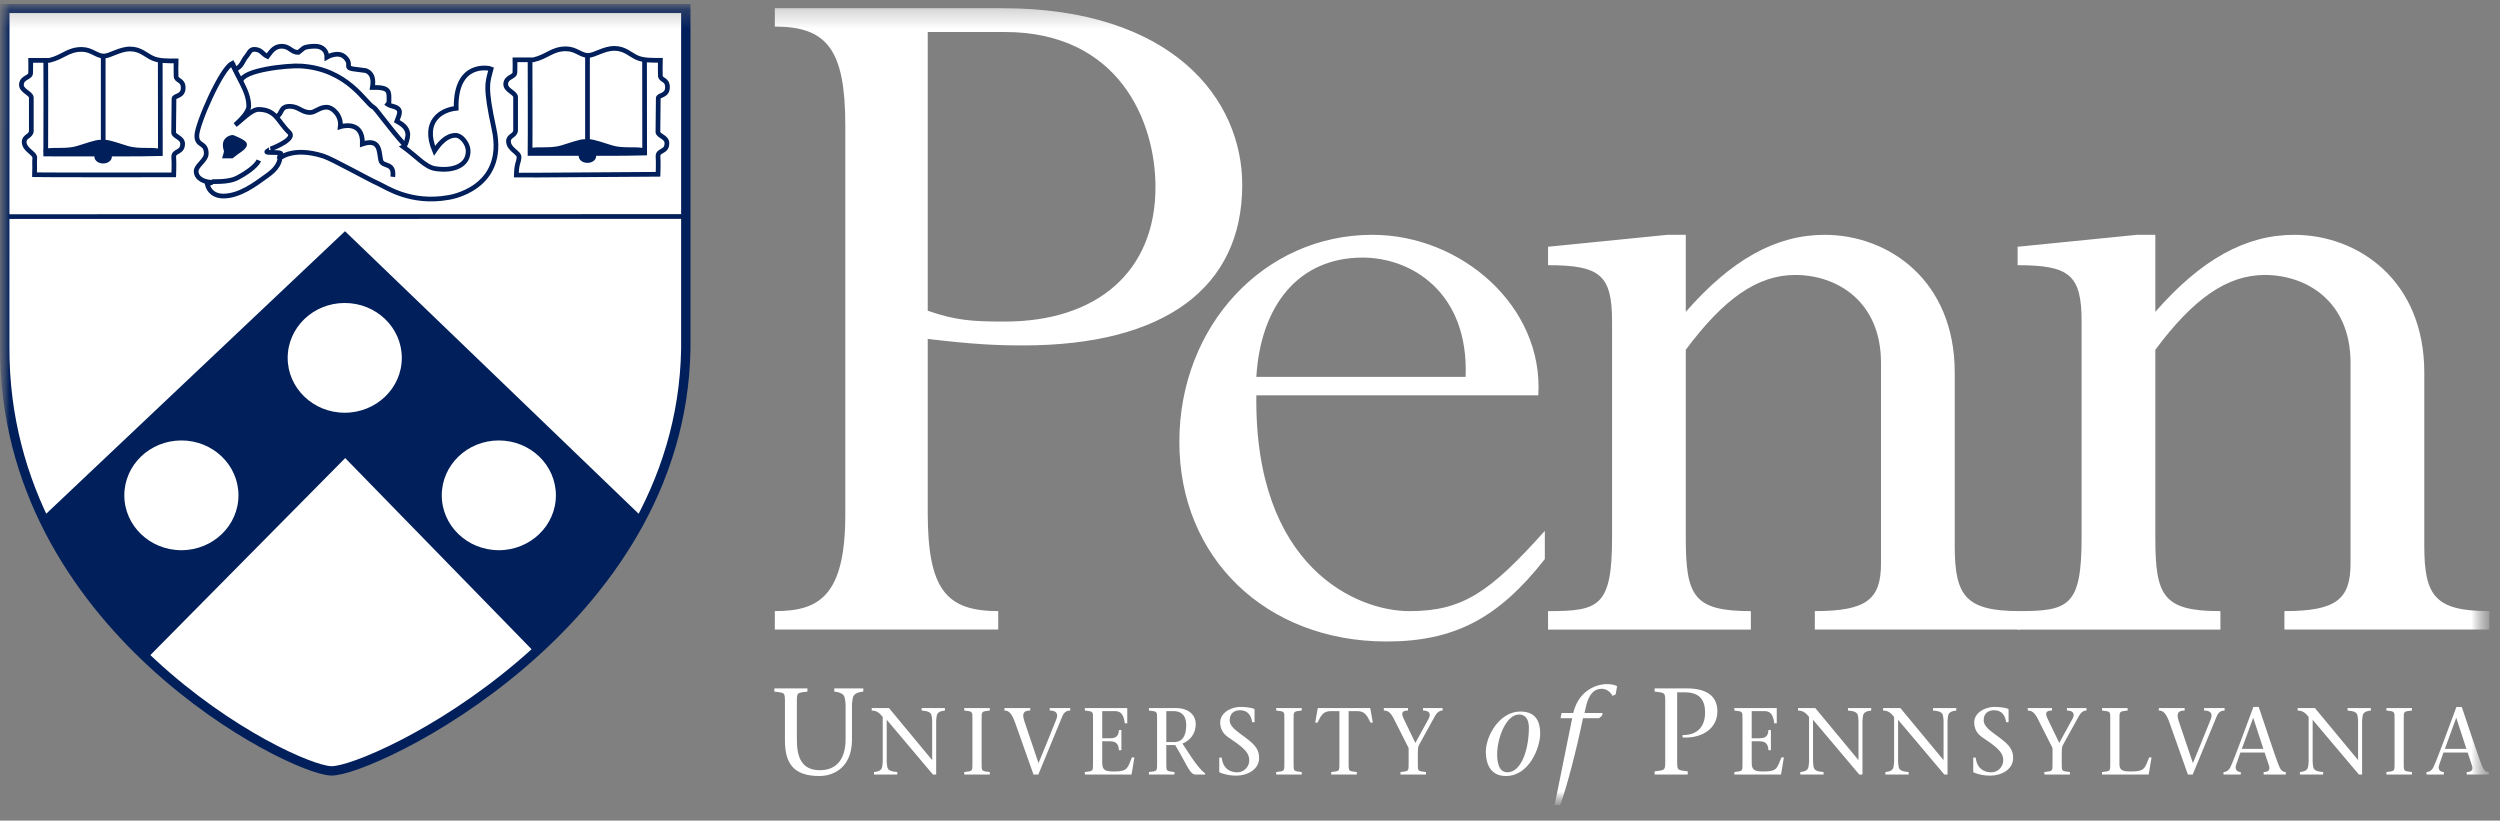 <svg width="131" height="43" viewBox="0 0 131 43" fill="none" xmlns="http://www.w3.org/2000/svg">
<rect x="0" y="0" width="131" height="43" fill="#808080" stroke="none"/>
<g clip-path="url(#clip0_263_4865)">
<g clip-path="url(#clip1_263_4865)">
<g clip-path="url(#clip2_263_4865)">
<mask id="mask0_263_4865" style="mask-type:luminance" maskUnits="userSpaceOnUse" x="0" y="0" width="131" height="43">
<path d="M0 0.19H130.441V42.19H0V0.19Z" fill="white"/>
</mask>
<g mask="url(#mask0_263_4865)">
<mask id="mask1_263_4865" style="mask-type:luminance" maskUnits="userSpaceOnUse" x="-13" y="-16" width="163" height="71">
<path d="M-12.963 54.612H149.434V-15.214H-12.963V54.612Z" fill="white"/>
</mask>
<g mask="url(#mask1_263_4865)">
<mask id="mask2_263_4865" style="mask-type:luminance" maskUnits="userSpaceOnUse" x="-1" y="0" width="132" height="43">
<path d="M-0.041 42.19H130.442V0.14H-0.041V42.19Z" fill="white"/>
</mask>
<g mask="url(#mask2_263_4865)">
<path d="M48.613 16.282C50.09 16.793 50.943 16.85 52.648 16.85C57.478 16.85 60.547 14.236 60.547 9.804C60.547 6.337 58.615 1.677 52.648 1.677H48.613V16.282ZM48.613 26.852C48.613 30.886 49.579 32.022 52.307 32.022V32.989H40.601V32.022C42.874 32.022 44.294 31.283 44.294 26.965V6.565C44.294 2.587 43.328 1.393 40.601 1.393V0.427H52.477C61.456 0.427 65.093 5.201 65.093 9.69C65.093 15.088 61.001 18.1 53.613 18.1C52.193 18.1 51 18.043 48.613 17.76M76.799 19.748C76.97 15.316 73.959 13.498 71.401 13.498C68.049 13.498 66.059 15.998 65.832 19.748H76.799ZM65.832 20.714C65.719 29.75 71.117 32.023 73.845 32.023C76.63 32.023 78.05 31.057 80.949 27.817V29.295C78.505 32.421 76.175 33.614 72.652 33.614C66.344 33.614 61.798 29.239 61.798 23.158C61.798 17.078 66.231 12.304 71.913 12.304C76.573 12.304 80.892 16.054 80.607 20.714M102.428 28.612C102.428 31.227 102.997 32.022 105.837 32.022V32.989H95.097V32.022C97.825 32.022 98.564 31.398 98.564 29.522V19.01C98.564 15.771 96.234 14.408 94.074 14.408C92.086 14.408 90.324 15.658 88.335 18.328V28.16C88.335 31.228 88.733 32.023 91.745 32.023V32.99H81.118V32.023C83.789 32.023 84.472 31.796 84.472 28.16V16.85C84.472 14.408 83.846 13.896 81.118 13.896V12.93L87.368 12.305H88.335V16.34C90.722 13.612 93.053 12.305 95.609 12.305C98.962 12.305 102.428 14.692 102.428 19.522" fill="white"/>
<path d="M127.033 28.612C127.033 31.227 127.601 32.022 130.442 32.022V32.989H119.703V32.022C122.43 32.022 123.168 31.398 123.168 29.522V19.01C123.168 15.771 120.839 14.408 118.68 14.408C116.69 14.408 114.929 15.658 112.939 18.328V28.16C112.939 31.228 113.338 32.023 116.35 32.023V32.99H105.723V32.023C108.393 32.023 109.076 31.796 109.076 28.16V16.85C109.076 14.408 108.451 13.896 105.723 13.896V12.93L111.974 12.305H112.939V16.34C115.326 13.612 117.657 12.305 120.213 12.305C123.566 12.305 127.033 14.692 127.033 19.522M41.756 38.767C41.756 39.669 42.001 40.359 42.962 40.359C43.845 40.359 44.309 39.766 44.309 38.735V36.943C44.309 36.807 44.283 36.698 44.27 36.594C44.238 36.362 44.019 36.272 43.716 36.24V36.072H45.237V36.24C44.927 36.272 44.715 36.362 44.683 36.595C44.67 36.698 44.644 36.807 44.644 36.943V38.761C44.644 40.146 43.761 40.663 42.929 40.663C41.556 40.663 41.131 39.966 41.131 38.8V36.878C41.131 36.278 41.157 36.311 40.576 36.24V36.072H42.31V36.24C41.73 36.311 41.756 36.279 41.756 36.879M48.886 40.585C48.096 39.65 47.274 38.67 46.464 37.715V39.914C46.464 40.017 46.484 40.102 46.494 40.181C46.519 40.361 46.688 40.431 47.016 40.455V40.585H45.797V40.455C46.036 40.431 46.2 40.361 46.225 40.181C46.235 40.101 46.255 40.017 46.255 39.914V37.57C46.115 37.392 45.961 37.232 45.678 37.232V37.102H46.583C47.324 38.002 48.095 38.918 48.836 39.819H48.846V37.775C48.846 37.67 48.826 37.585 48.816 37.505C48.791 37.326 48.622 37.257 48.294 37.232V37.102H49.514V37.232C49.279 37.257 49.11 37.326 49.085 37.506C49.075 37.586 49.055 37.67 49.055 37.774V40.584M51.437 39.963C51.437 40.425 51.417 40.4 51.865 40.455V40.585H50.527V40.455C50.975 40.4 50.955 40.425 50.955 39.963V37.725C50.955 37.262 50.975 37.287 50.527 37.232V37.102H51.865V37.232C51.418 37.287 51.437 37.262 51.437 37.725M53.986 37.232C53.712 37.232 53.513 37.312 53.676 37.789C53.871 38.376 54.16 39.231 54.418 39.988C54.737 39.227 55.04 38.461 55.348 37.7C55.473 37.387 55.343 37.232 55.005 37.232V37.102H56.08V37.232C55.935 37.232 55.771 37.282 55.667 37.531C55.249 38.55 54.827 39.565 54.409 40.584H54.155C53.851 39.724 53.513 38.764 53.21 37.918C53.026 37.387 52.872 37.232 52.633 37.232V37.102H53.985M56.846 40.455C57.293 40.4 57.274 40.425 57.274 39.963V37.725C57.274 37.262 57.294 37.287 56.846 37.232V37.102H59.069V37.904H58.939C58.89 37.536 58.791 37.262 58.432 37.262H57.756V38.684H58.174C58.487 38.684 58.621 38.561 58.631 38.252H58.761V39.311H58.631C58.621 39.018 58.507 38.844 58.174 38.844H57.756V39.968C57.756 40.391 57.95 40.425 58.398 40.425C59.118 40.425 59.084 40.222 59.313 39.689H59.443L59.293 40.584H56.846M61.114 38.884H61.526C61.959 38.884 62.158 38.556 62.158 37.994C62.158 37.451 61.86 37.262 61.496 37.262H61.114V38.884ZM60.204 37.103H61.651C62.153 37.103 62.656 37.367 62.656 37.948C62.656 38.461 62.342 38.814 61.959 38.964L62.447 39.704C62.695 40.067 62.974 40.416 63.147 40.52V40.585H62.636C62.342 40.585 62.183 40.042 61.581 39.042H61.114V39.962C61.114 40.425 61.094 40.4 61.541 40.455V40.585H60.203V40.455C60.651 40.4 60.631 40.425 60.631 39.963V37.725C60.631 37.262 60.651 37.287 60.203 37.232M65.61 37.843C65.57 37.495 65.381 37.216 64.984 37.216C64.694 37.216 64.436 37.366 64.436 37.733C64.436 38.082 64.784 38.291 65.282 38.664C65.809 39.057 65.978 39.31 65.978 39.724C65.978 40.314 65.372 40.644 64.774 40.644C64.456 40.644 64.183 40.584 63.924 40.484C63.904 40.474 63.889 40.454 63.889 40.414V39.699H64.019C64.073 40.251 64.436 40.469 64.819 40.469C64.903 40.471 64.987 40.456 65.064 40.425C65.142 40.394 65.213 40.348 65.273 40.289C65.333 40.23 65.381 40.16 65.413 40.083C65.445 40.005 65.462 39.922 65.461 39.838C65.461 39.514 65.287 39.251 64.541 38.758C64.272 38.578 63.939 38.385 63.939 37.843C63.939 37.396 64.436 37.043 65.009 37.043C65.222 37.043 65.506 37.067 65.704 37.136C65.734 37.146 65.739 37.166 65.739 37.191V37.843M67.784 39.963C67.784 40.425 67.764 40.4 68.211 40.455V40.585H66.873V40.455C67.321 40.4 67.301 40.425 67.301 39.963V37.725C67.301 37.262 67.321 37.287 66.873 37.232V37.102H68.211V37.232C67.764 37.287 67.784 37.262 67.784 37.725M70.668 39.963C70.668 40.425 70.648 40.4 71.096 40.455V40.585H69.756V40.455C70.205 40.4 70.185 40.425 70.185 39.963V37.262H69.738C69.305 37.262 69.205 37.536 69.041 37.864H68.916L69.051 37.103H71.801L71.936 37.863H71.812C71.647 37.536 71.548 37.262 71.115 37.262H70.668M73.384 40.455C73.831 40.4 73.812 40.425 73.812 39.963V39.197L73.045 37.68C72.881 37.356 72.742 37.232 72.514 37.232V37.102H73.781V37.232C73.404 37.232 73.438 37.422 73.562 37.679L74.165 38.929L74.851 37.679C75.021 37.376 74.861 37.232 74.567 37.232V37.102H75.592V37.232C75.453 37.232 75.319 37.297 75.184 37.536L74.354 39.042C74.304 39.142 74.294 39.282 74.294 39.406V39.963C74.294 40.425 74.274 40.4 74.722 40.455V40.585H73.384M80.113 38.136C80.113 37.465 79.707 37.439 79.605 37.439C78.908 37.439 78.451 38.689 78.451 39.529C78.451 39.863 78.509 40.469 78.986 40.469C79.721 40.469 80.113 39.257 80.113 38.136ZM77.857 39.393C77.857 38.548 78.586 37.284 79.662 37.284C80.521 37.284 80.706 37.865 80.706 38.444C80.706 39.154 80.139 40.663 78.908 40.663C78.083 40.663 77.857 39.999 77.857 39.393ZM83.95 37.497L83.795 37.632H82.95C82.634 39.166 82.118 41.21 81.751 42.19H81.461L82.383 37.632H81.771L81.829 37.362H82.435C82.776 35.988 83.911 35.846 84.182 35.846C84.329 35.846 84.639 35.872 84.736 35.963L84.658 36.388L84.498 36.465C84.408 36.292 84.201 36.091 83.93 36.091C83.543 36.091 83.253 36.356 83.098 37.051L83.028 37.361H83.975M87.883 39.78C87.883 40.378 87.857 40.346 88.437 40.418V40.584H86.703V40.418C87.283 40.346 87.258 40.378 87.258 39.779V36.879C87.258 36.279 87.283 36.311 86.703 36.24V36.072H88.392C89.462 36.072 89.991 36.497 89.991 37.272C89.991 38.2 89.153 38.702 88.166 38.644V38.515C88.973 38.528 89.346 38.045 89.346 37.336C89.346 36.613 88.999 36.278 88.276 36.278H87.883M90.879 40.455C91.327 40.4 91.307 40.425 91.307 39.963V37.725C91.307 37.262 91.327 37.287 90.879 37.232V37.102H93.102V37.904H92.972C92.923 37.536 92.824 37.262 92.466 37.262H91.789V38.684H92.207C92.521 38.684 92.655 38.561 92.665 38.252H92.795V39.311H92.665C92.655 39.018 92.54 38.844 92.207 38.844H91.789V39.968C91.789 40.391 91.984 40.425 92.431 40.425C93.152 40.425 93.118 40.222 93.346 39.689H93.476L93.326 40.584H90.879M97.425 40.585C96.635 39.65 95.814 38.67 95.003 37.715V39.914C95.003 40.017 95.023 40.102 95.033 40.181C95.058 40.361 95.226 40.431 95.554 40.455V40.585H94.337V40.455C94.574 40.431 94.739 40.361 94.764 40.181C94.774 40.101 94.794 40.017 94.794 39.914V37.57C94.654 37.392 94.501 37.232 94.217 37.232V37.102H95.121C95.863 38.002 96.634 38.918 97.375 39.819H97.385V37.775C97.385 37.67 97.365 37.585 97.355 37.505C97.331 37.326 97.162 37.257 96.833 37.232V37.102H98.051V37.232C97.818 37.257 97.648 37.326 97.624 37.506C97.614 37.586 97.594 37.67 97.594 37.774V40.584M101.882 40.585C101.091 39.65 100.271 38.67 99.46 37.715V39.914C99.46 40.017 99.48 40.102 99.49 40.181C99.515 40.361 99.684 40.431 100.012 40.455V40.585H98.794V40.455C99.031 40.431 99.196 40.361 99.221 40.181C99.231 40.101 99.251 40.017 99.251 39.914V37.57C99.111 37.392 98.958 37.232 98.674 37.232V37.102H99.579C100.321 38.002 101.091 38.918 101.832 39.819H101.843V37.775C101.843 37.67 101.823 37.585 101.813 37.505C101.788 37.326 101.619 37.257 101.29 37.232V37.102H102.509V37.232C102.276 37.257 102.106 37.326 102.081 37.506C102.071 37.586 102.051 37.67 102.051 37.774V40.584M105.119 37.843C105.08 37.495 104.891 37.216 104.493 37.216C104.205 37.216 103.945 37.366 103.945 37.733C103.945 38.082 104.294 38.291 104.791 38.664C105.319 39.057 105.488 39.31 105.488 39.724C105.488 40.314 104.881 40.644 104.284 40.644C103.965 40.644 103.692 40.584 103.433 40.484C103.414 40.474 103.398 40.454 103.398 40.414V39.699H103.528C103.583 40.251 103.945 40.469 104.329 40.469C104.413 40.471 104.496 40.456 104.574 40.425C104.652 40.394 104.723 40.347 104.782 40.288C104.842 40.23 104.89 40.16 104.922 40.082C104.954 40.005 104.97 39.922 104.97 39.838C104.97 39.514 104.797 39.251 104.05 38.758C103.781 38.578 103.449 38.385 103.449 37.843C103.449 37.396 103.945 37.043 104.517 37.043C104.731 37.043 105.016 37.067 105.214 37.136C105.244 37.146 105.249 37.166 105.249 37.191V37.843M107.124 40.455C107.572 40.4 107.552 40.425 107.552 39.963V39.197L106.787 37.68C106.622 37.356 106.483 37.232 106.254 37.232V37.102H107.523V37.232C107.144 37.232 107.179 37.422 107.303 37.679L107.905 38.929L108.591 37.679C108.76 37.376 108.602 37.232 108.308 37.232V37.102H109.333V37.232C109.193 37.232 109.059 37.297 108.926 37.536L108.095 39.042C108.044 39.142 108.035 39.282 108.035 39.406V39.963C108.035 40.425 108.015 40.4 108.462 40.455V40.585H107.124M110.148 40.455C110.597 40.4 110.577 40.425 110.577 39.963V37.725C110.577 37.262 110.597 37.287 110.148 37.232V37.102H111.487V37.232C111.039 37.287 111.059 37.262 111.059 37.725V40.042C111.059 40.391 111.253 40.425 111.696 40.425C112.418 40.425 112.388 40.222 112.616 39.689H112.741L112.591 40.584H110.148M114.476 37.232C114.203 37.232 114.003 37.312 114.167 37.789C114.362 38.376 114.65 39.231 114.909 39.988C115.227 39.227 115.531 38.461 115.839 37.7C115.964 37.387 115.835 37.232 115.495 37.232V37.102H116.57V37.232C116.427 37.232 116.261 37.282 116.158 37.531C115.739 38.55 115.317 39.565 114.898 40.584H114.645C114.342 39.724 114.003 38.764 113.7 37.918C113.516 37.387 113.362 37.232 113.123 37.232V37.102H114.476M118.601 39.242L118.073 37.625H118.063L117.471 39.242H118.601ZM117.396 39.431L117.168 40.097C117.103 40.291 117.198 40.455 117.416 40.455V40.585H116.512V40.455C116.646 40.455 116.79 40.371 116.869 40.206C117.084 39.769 117.665 38.142 118.078 37.043H118.357C118.695 38.043 119.202 39.575 119.371 40.017C119.481 40.297 119.561 40.455 119.774 40.455V40.585H118.615V40.455C118.929 40.455 118.959 40.291 118.879 40.072L118.665 39.431M123.605 40.585C122.814 39.65 121.992 38.67 121.183 37.715V39.914C121.183 40.017 121.202 40.102 121.212 40.181C121.237 40.361 121.406 40.431 121.734 40.455V40.585H120.515V40.455C120.754 40.431 120.918 40.361 120.943 40.181C120.953 40.101 120.973 40.017 120.973 39.914V37.57C120.834 37.392 120.68 37.232 120.396 37.232V37.102H121.302C122.043 38.002 122.814 38.918 123.555 39.819H123.564V37.775C123.564 37.67 123.545 37.585 123.535 37.505C123.51 37.326 123.341 37.257 123.013 37.232V37.102H124.232V37.232C123.997 37.257 123.828 37.326 123.804 37.506C123.794 37.586 123.774 37.67 123.774 37.774V40.584M125.956 39.963C125.956 40.425 125.937 40.4 126.384 40.455V40.585H125.047V40.455C125.494 40.4 125.475 40.425 125.475 39.963V37.725C125.475 37.262 125.494 37.287 125.047 37.232V37.102H126.384V37.232C125.937 37.287 125.956 37.262 125.956 37.725M129.24 39.242L128.713 37.625H128.702L128.111 39.242H129.24ZM128.036 39.431L127.807 40.097C127.742 40.291 127.837 40.455 128.056 40.455V40.585H127.15V40.455C127.285 40.455 127.429 40.371 127.509 40.206C127.722 39.769 128.305 38.142 128.717 37.043H128.996C129.335 38.043 129.842 39.575 130.011 40.017C130.121 40.297 130.199 40.455 130.414 40.455V40.585H129.255V40.455C129.568 40.455 129.597 40.291 129.518 40.072L129.305 39.431" fill="white"/>
<path d="M0.263 0.437H35.95V18.277C35.707 32.816 19.41 40.46 17.36 40.39C15.23 40.318 0.215 32.839 0.26 18.2L0.263 0.437Z" fill="white"/>
<path d="M0.26 11.278C0.312 11.329 0.262 0.438 0.262 0.438H35.92V11.278" fill="white"/>
<path d="M0.26 11.278C0.312 11.329 0.262 0.438 0.262 0.438H35.92V11.278H0.26Z" stroke="white" stroke-width="0.247" stroke-miterlimit="3.864"/>
<path d="M2.258 27.145C3.63 30.028 5.325 32.35 7.706 34.325L18.089 23.827L28.084 34.078C30.144 32.194 32.151 29.913 33.589 27.211L18.077 12.286L2.329 27.176" fill="#011F5B"/>
<path d="M0.26 11.35L35.919 11.345M2.258 27.145C3.63 30.028 5.325 32.35 7.706 34.325L18.089 23.827L28.084 34.078C30.144 32.194 32.151 29.913 33.589 27.211L18.077 12.286L2.329 27.176L2.258 27.145Z" stroke="#011F5B" stroke-width="0.247" stroke-miterlimit="3.864"/>
<path d="M26.988 3.133H27.957C28.669 2.97 28.928 2.558 29.657 2.558C30.183 2.558 30.43 2.906 30.816 2.906C31.142 2.906 31.642 2.535 32.191 2.535C32.751 2.535 33.029 2.872 33.397 3.028C33.721 3.168 34.15 3.16 34.602 3.16C34.59 3.486 34.602 3.679 34.602 3.952C34.602 4.23 34.975 4.12 34.975 4.573C34.975 5.049 34.493 4.956 34.493 5.148L34.475 6.919C34.499 7.14 34.946 7.169 34.946 7.506C34.946 8.006 34.449 7.832 34.481 8.226C34.505 8.516 34.481 9.132 34.481 9.132C33.523 9.132 27.358 9.188 27.055 9.177C27.075 8.521 27.175 8.56 27.198 8.243C27.216 7.988 26.645 7.831 26.645 7.401C26.645 7.105 26.988 7.123 27.017 6.844V5.078C27 4.846 26.482 4.73 26.5 4.399C26.52 4.003 26.982 4.054 26.982 3.789C26.982 3.673 26.994 3.243 26.988 3.133Z" fill="white"/>
<path d="M26.988 3.133H27.957C28.669 2.97 28.928 2.558 29.657 2.558C30.183 2.558 30.43 2.906 30.816 2.906C31.142 2.906 31.642 2.535 32.191 2.535C32.751 2.535 33.029 2.872 33.397 3.028C33.721 3.168 34.15 3.16 34.602 3.16C34.59 3.486 34.602 3.679 34.602 3.952C34.602 4.23 34.975 4.12 34.975 4.573C34.975 5.049 34.493 4.956 34.493 5.148L34.475 6.919C34.499 7.14 34.946 7.169 34.946 7.506C34.946 8.006 34.449 7.832 34.481 8.226C34.505 8.516 34.481 9.132 34.481 9.132C33.523 9.132 27.358 9.188 27.055 9.177C27.075 8.521 27.175 8.56 27.198 8.243C27.216 7.988 26.645 7.831 26.645 7.401C26.645 7.105 26.988 7.123 27.017 6.844V5.078C27 4.846 26.482 4.73 26.5 4.399C26.52 4.003 26.982 4.054 26.982 3.789C26.982 3.673 26.994 3.243 26.988 3.133Z" stroke="#011F5B" stroke-width="0.247" stroke-miterlimit="3.864"/>
<path d="M27.775 3.16C27.775 3.16 27.788 7.11 27.775 8.039C27.775 8.039 33.527 8.05 33.78 8.027C33.779 6.395 33.777 4.763 33.774 3.131M30.785 2.918V8.05" stroke="#011F5B" stroke-width="0.247" stroke-miterlimit="3.864"/>
<path d="M30.875 7.417C31.128 7.429 31.593 7.6 32.045 7.737C32.629 7.914 33.249 7.79 33.708 7.882C33.853 7.911 30.875 7.934 30.875 7.934C30.887 7.359 30.875 7.417 30.875 7.417Z" fill="#011F5B"/>
<path d="M30.875 7.417C31.128 7.429 31.593 7.6 32.045 7.737C32.629 7.914 33.249 7.79 33.708 7.882C33.853 7.911 30.875 7.934 30.875 7.934C30.887 7.359 30.875 7.417 30.875 7.417Z" stroke="#011F5B" stroke-width="0.247" stroke-miterlimit="3.864"/>
<path d="M30.447 8.179C30.447 8.05 30.597 7.946 30.782 7.946C30.967 7.946 31.117 8.05 31.117 8.179C31.117 8.307 30.967 8.411 30.782 8.411C30.597 8.411 30.447 8.307 30.447 8.179Z" fill="#011F5B"/>
<path d="M30.447 8.179C30.447 8.05 30.597 7.946 30.782 7.946C30.967 7.946 31.117 8.05 31.117 8.179C31.117 8.307 30.967 8.411 30.782 8.411C30.597 8.411 30.447 8.307 30.447 8.179Z" stroke="#011F5B" stroke-width="0.247" stroke-miterlimit="3.864"/>
<path d="M30.618 7.417C30.365 7.429 29.9 7.6 29.448 7.737C28.863 7.914 28.243 7.79 27.784 7.882C27.64 7.911 30.618 7.934 30.618 7.934C30.606 7.359 30.618 7.417 30.618 7.417Z" fill="#011F5B"/>
<path d="M30.618 7.417C30.365 7.429 29.9 7.6 29.448 7.737C28.863 7.914 28.243 7.79 27.784 7.882C27.64 7.911 30.618 7.934 30.618 7.934C30.606 7.359 30.618 7.417 30.618 7.417Z" stroke="#011F5B" stroke-width="0.247" stroke-miterlimit="3.864"/>
<path d="M10.856 9.647C10.953 10.025 11.236 10.274 11.7 10.274C12.562 10.274 13.394 9.636 13.895 9.276C14.287 8.996 14.69 8.701 14.69 8.091L14.618 8.323C14.618 8.323 15.293 7.65 16.958 8.183C17.42 8.333 19.399 9.443 19.828 9.624C20.195 9.781 21.484 10.706 23.498 10.349C23.498 10.349 26.575 9.926 25.888 6.759C25.396 4.494 25.548 4.334 25.735 3.608C25.663 3.573 23.855 3.166 23.903 5.675C23.119 5.756 22.118 6.349 22.769 7.905C23.035 7.51 23.39 7.092 23.879 7.092C24.186 7.092 24.509 7.534 24.529 7.859C24.578 8.649 23.782 8.997 22.794 8.834C22.292 8.752 21.831 8.197 21.14 7.696C21.26 7.638 21.37 7.232 21.37 7.069C21.37 6.669 21.027 6.483 20.792 6.349C20.84 6.209 20.936 6.023 20.936 5.884C20.936 5.564 20.484 5.588 20.31 5.466C20.382 5.367 20.382 5.426 20.382 5.28C20.382 4.815 20.454 4.56 19.513 4.583C19.592 4.125 19.495 3.828 19.176 3.701L18.476 3.608C18.043 3.527 18.476 3.382 18.075 2.996C17.718 2.651 17.129 2.996 17.129 2.996C17.129 2.676 16.909 2.423 16.523 2.423C16.318 2.423 16.065 2.44 15.92 2.516L15.631 2.748C15.269 2.748 15.179 2.423 14.763 2.423C14.347 2.423 14.178 2.748 14.015 2.957C13.732 2.824 13.695 2.586 13.315 2.586C13.093 2.586 13.027 2.824 12.93 2.934C12.683 3.207 12.7 3.49 12.315 3.629L12.171 3.377C12.167 3.361 12.162 3.345 12.158 3.329C11.591 3.602 10.313 6.517 10.313 7.115C10.313 7.685 10.808 7.435 10.808 8.045C10.808 8.405 10.278 8.666 10.278 8.974C10.278 9.363 10.729 9.554 11.121 9.554" fill="white"/>
<path d="M10.856 9.647C10.953 10.025 11.236 10.274 11.7 10.274C12.562 10.274 13.394 9.636 13.895 9.276C14.287 8.996 14.69 8.701 14.69 8.091L14.618 8.323C14.618 8.323 15.293 7.65 16.958 8.183C17.42 8.333 19.399 9.443 19.828 9.624C20.195 9.781 21.484 10.706 23.498 10.349C23.498 10.349 26.575 9.926 25.888 6.759C25.396 4.494 25.548 4.334 25.735 3.608C25.663 3.573 23.855 3.166 23.903 5.675C23.119 5.756 22.118 6.349 22.769 7.905C23.035 7.51 23.39 7.092 23.879 7.092C24.186 7.092 24.509 7.534 24.529 7.859C24.578 8.649 23.782 8.997 22.794 8.834C22.292 8.752 21.831 8.197 21.14 7.696C21.26 7.638 21.37 7.232 21.37 7.069C21.37 6.669 21.027 6.483 20.792 6.349C20.84 6.209 20.936 6.023 20.936 5.884C20.936 5.564 20.484 5.588 20.31 5.466C20.382 5.367 20.382 5.426 20.382 5.28C20.382 4.815 20.454 4.56 19.513 4.583C19.592 4.125 19.495 3.828 19.176 3.701L18.476 3.608C18.043 3.527 18.476 3.382 18.075 2.996C17.718 2.651 17.129 2.996 17.129 2.996C17.129 2.676 16.909 2.423 16.523 2.423C16.318 2.423 16.065 2.44 15.92 2.516L15.631 2.748C15.269 2.748 15.179 2.423 14.763 2.423C14.347 2.423 14.178 2.748 14.015 2.957C13.732 2.824 13.695 2.586 13.315 2.586C13.093 2.586 13.027 2.824 12.93 2.934C12.683 3.207 12.7 3.49 12.315 3.629L12.171 3.377C12.167 3.361 12.162 3.345 12.158 3.329C11.591 3.602 10.313 6.517 10.313 7.115C10.313 7.685 10.808 7.435 10.808 8.045C10.808 8.405 10.278 8.666 10.278 8.974C10.278 9.363 10.729 9.554 11.121 9.554L10.856 9.647Z" stroke="#011F5B" stroke-width="0.247" stroke-miterlimit="3.864"/>
<path d="M12.188 7.199C12.188 7.199 12.816 7.44 12.816 7.57C12.816 7.747 12.411 7.942 12.14 8.174H11.803C11.923 7.779 11.803 7.924 11.803 7.57C11.803 7.306 12.083 7.199 12.188 7.199Z" fill="#011F5B"/>
<path d="M14.48 6.128C14.806 5.972 14.655 5.571 15.18 5.571C15.644 5.571 15.819 5.896 16.24 5.896C16.524 5.896 16.723 5.617 17.109 5.617C17.452 5.617 17.905 6.082 17.832 6.639C17.832 6.639 19.038 6.245 18.99 7.545C19.954 7.22 19.858 8.015 19.954 8.405C20.051 8.777 20.678 8.475 20.582 9.265M12.188 7.199C12.188 7.199 12.816 7.44 12.816 7.57C12.816 7.747 12.411 7.942 12.14 8.174H11.803C11.923 7.779 11.803 7.924 11.803 7.57C11.803 7.306 12.083 7.199 12.188 7.199Z" stroke="#011F5B" stroke-width="0.247" stroke-miterlimit="3.864"/>
<path d="M1.611 3.164H2.581C3.293 3.002 3.552 2.589 4.281 2.589C4.806 2.589 5.053 2.938 5.439 2.938C5.765 2.938 6.265 2.566 6.814 2.566C7.374 2.566 7.652 2.903 8.02 3.06C8.345 3.199 8.773 3.192 9.226 3.192C9.213 3.517 9.226 3.71 9.226 3.983C9.226 4.262 9.599 4.151 9.599 4.604C9.599 5.081 9.117 4.988 9.117 5.179L9.099 6.951C9.123 7.171 9.569 7.201 9.569 7.537C9.569 8.037 9.072 7.864 9.105 8.257C9.129 8.547 9.105 9.163 9.105 9.163C8.146 9.163 2.111 9.169 1.81 9.157C1.828 8.501 1.8 8.591 1.822 8.275C1.84 8.019 1.267 7.862 1.267 7.432C1.267 7.136 1.611 7.154 1.641 6.875V5.11C1.623 4.878 1.105 4.761 1.123 4.43C1.144 4.034 1.605 4.085 1.605 3.82C1.605 3.704 1.617 3.275 1.611 3.164Z" fill="white"/>
<path d="M1.611 3.164H2.581C3.293 3.002 3.552 2.589 4.281 2.589C4.806 2.589 5.053 2.938 5.439 2.938C5.765 2.938 6.265 2.566 6.814 2.566C7.374 2.566 7.652 2.903 8.02 3.06C8.345 3.199 8.773 3.192 9.226 3.192C9.213 3.517 9.226 3.71 9.226 3.983C9.226 4.262 9.599 4.151 9.599 4.604C9.599 5.081 9.117 4.988 9.117 5.179L9.099 6.951C9.123 7.171 9.569 7.201 9.569 7.537C9.569 8.037 9.072 7.864 9.105 8.257C9.129 8.547 9.105 9.163 9.105 9.163C8.146 9.163 2.111 9.169 1.81 9.157C1.828 8.501 1.8 8.591 1.822 8.275C1.84 8.019 1.267 7.862 1.267 7.432C1.267 7.136 1.611 7.154 1.641 6.875V5.11C1.623 4.878 1.105 4.761 1.123 4.43C1.144 4.034 1.605 4.085 1.605 3.82C1.605 3.704 1.617 3.275 1.611 3.164Z" stroke="#011F5B" stroke-width="0.247" stroke-miterlimit="3.864"/>
<path d="M2.398 3.192C2.398 3.192 2.41 7.141 2.398 8.07C2.398 8.07 8.15 8.081 8.403 8.058C8.403 7.008 8.397 3.163 8.397 3.163M5.408 2.949V8.083" stroke="#011F5B" stroke-width="0.247" stroke-miterlimit="3.864"/>
<path d="M5.498 7.449C5.751 7.46 6.216 7.631 6.668 7.768C7.252 7.945 7.873 7.821 8.332 7.913C8.477 7.943 5.498 7.965 5.498 7.965C5.51 7.391 5.498 7.449 5.498 7.449Z" fill="#011F5B"/>
<path d="M5.498 7.449C5.751 7.46 6.216 7.631 6.668 7.768C7.252 7.945 7.873 7.821 8.332 7.913C8.477 7.943 5.498 7.965 5.498 7.965C5.51 7.391 5.498 7.449 5.498 7.449Z" stroke="#011F5B" stroke-width="0.247" stroke-miterlimit="3.864"/>
<path d="M5.07 8.21C5.07 8.081 5.22 7.977 5.405 7.977C5.59 7.977 5.739 8.081 5.739 8.21C5.739 8.338 5.59 8.442 5.405 8.442C5.22 8.442 5.07 8.338 5.07 8.21Z" fill="#011F5B"/>
<path d="M5.07 8.21C5.07 8.081 5.22 7.977 5.405 7.977C5.59 7.977 5.739 8.081 5.739 8.21C5.739 8.338 5.59 8.442 5.405 8.442C5.22 8.442 5.07 8.338 5.07 8.21Z" stroke="#011F5B" stroke-width="0.247" stroke-miterlimit="3.864"/>
<path d="M5.24 7.449C4.988 7.46 4.523 7.631 4.072 7.768C3.487 7.945 2.867 7.821 2.407 7.913C2.263 7.943 5.241 7.965 5.241 7.965C5.229 7.391 5.241 7.449 5.241 7.449H5.24Z" fill="#011F5B"/>
<path d="M5.24 7.449C4.988 7.46 4.523 7.631 4.072 7.768C3.487 7.945 2.867 7.821 2.407 7.913C2.263 7.943 5.241 7.965 5.241 7.965C5.229 7.391 5.241 7.449 5.241 7.449H5.24Z" stroke="#011F5B" stroke-width="0.247" stroke-miterlimit="3.864"/>
<path d="M6.391 25.956C6.391 24.299 7.785 22.956 9.505 22.956C11.225 22.956 12.619 24.299 12.619 25.956C12.619 27.612 11.224 28.954 9.505 28.954C7.785 28.954 6.391 27.612 6.391 25.956Z" fill="white"/>
<path d="M6.391 25.956C6.391 24.299 7.785 22.956 9.505 22.956C11.225 22.956 12.619 24.299 12.619 25.956C12.619 27.612 11.224 28.954 9.505 28.954C7.785 28.954 6.391 27.612 6.391 25.956Z" stroke="#011F5B" stroke-width="0.247" stroke-miterlimit="3.864"/>
<path d="M14.951 18.752C14.951 17.096 16.345 15.753 18.064 15.753C19.784 15.753 21.178 17.096 21.178 18.753C21.178 20.409 19.784 21.751 18.064 21.751C16.345 21.751 14.951 20.409 14.951 18.752Z" fill="white"/>
<path d="M14.951 18.752C14.951 17.096 16.345 15.753 18.064 15.753C19.784 15.753 21.178 17.096 21.178 18.753C21.178 20.409 19.784 21.751 18.064 21.751C16.345 21.751 14.951 20.409 14.951 18.752Z" stroke="#011F5B" stroke-width="0.247" stroke-miterlimit="3.864"/>
<path d="M23.025 25.956C23.025 24.299 24.419 22.956 26.139 22.956C27.859 22.956 29.252 24.299 29.252 25.956C29.252 27.612 27.858 28.954 26.139 28.954C24.419 28.954 23.025 27.612 23.025 25.956Z" fill="white"/>
<path d="M21.187 7.573C20.392 6.697 19.69 5.669 19.569 5.618C19.177 5.455 18.243 3.597 15.735 3.458C15.098 3.422 12.699 3.655 12.617 4.268M23.025 25.956C23.025 24.299 24.419 22.956 26.139 22.956C27.859 22.956 29.252 24.299 29.252 25.956C29.252 27.612 27.858 28.954 26.139 28.954C24.419 28.954 23.025 27.612 23.025 25.956Z" stroke="#011F5B" stroke-width="0.247" stroke-miterlimit="3.864"/>
<path d="M14.707 8.249C14.717 8.189 14.723 8.125 14.723 8.057C14.723 7.957 14.134 8.014 13.995 7.972C13.899 7.943 14.254 7.802 14.191 7.802C14.553 7.662 15.479 7.254 15.156 6.942C14.842 6.64 14.656 6.321 14.48 6.129C14.245 5.874 13.969 5.734 13.54 5.734C13.172 5.734 12.576 6.372 12.329 6.547C12.509 6.372 13.034 5.92 13.034 5.548C13.034 4.712 12.364 3.986 12.191 3.295M11.102 9.52C11.764 9.52 12.139 9.474 12.453 9.311C12.796 9.131 13.418 8.742 13.562 8.405" stroke="#011F5B" stroke-width="0.247" stroke-miterlimit="3.864"/>
<path d="M0.252 0.439H35.936V18.279C35.696 32.819 19.399 40.464 17.35 40.394C15.218 40.321 0.204 32.84 0.248 18.203L0.252 0.439Z" stroke="#011F5B" stroke-width="0.49" stroke-miterlimit="3.864"/>
</g>
</g>
</g>
</g>
</g>
</g>
<defs>
<clipPath id="clip0_263_4865">
<rect width="131" height="42" fill="white" transform="translate(0 0.19)"/>
</clipPath>
<clipPath id="clip1_263_4865">
<rect width="131" height="42" fill="white" transform="translate(0 0.19)"/>
</clipPath>
<clipPath id="clip2_263_4865">
<rect width="131" height="42" fill="white" transform="translate(0 0.19)"/>
</clipPath>
</defs>
</svg>
